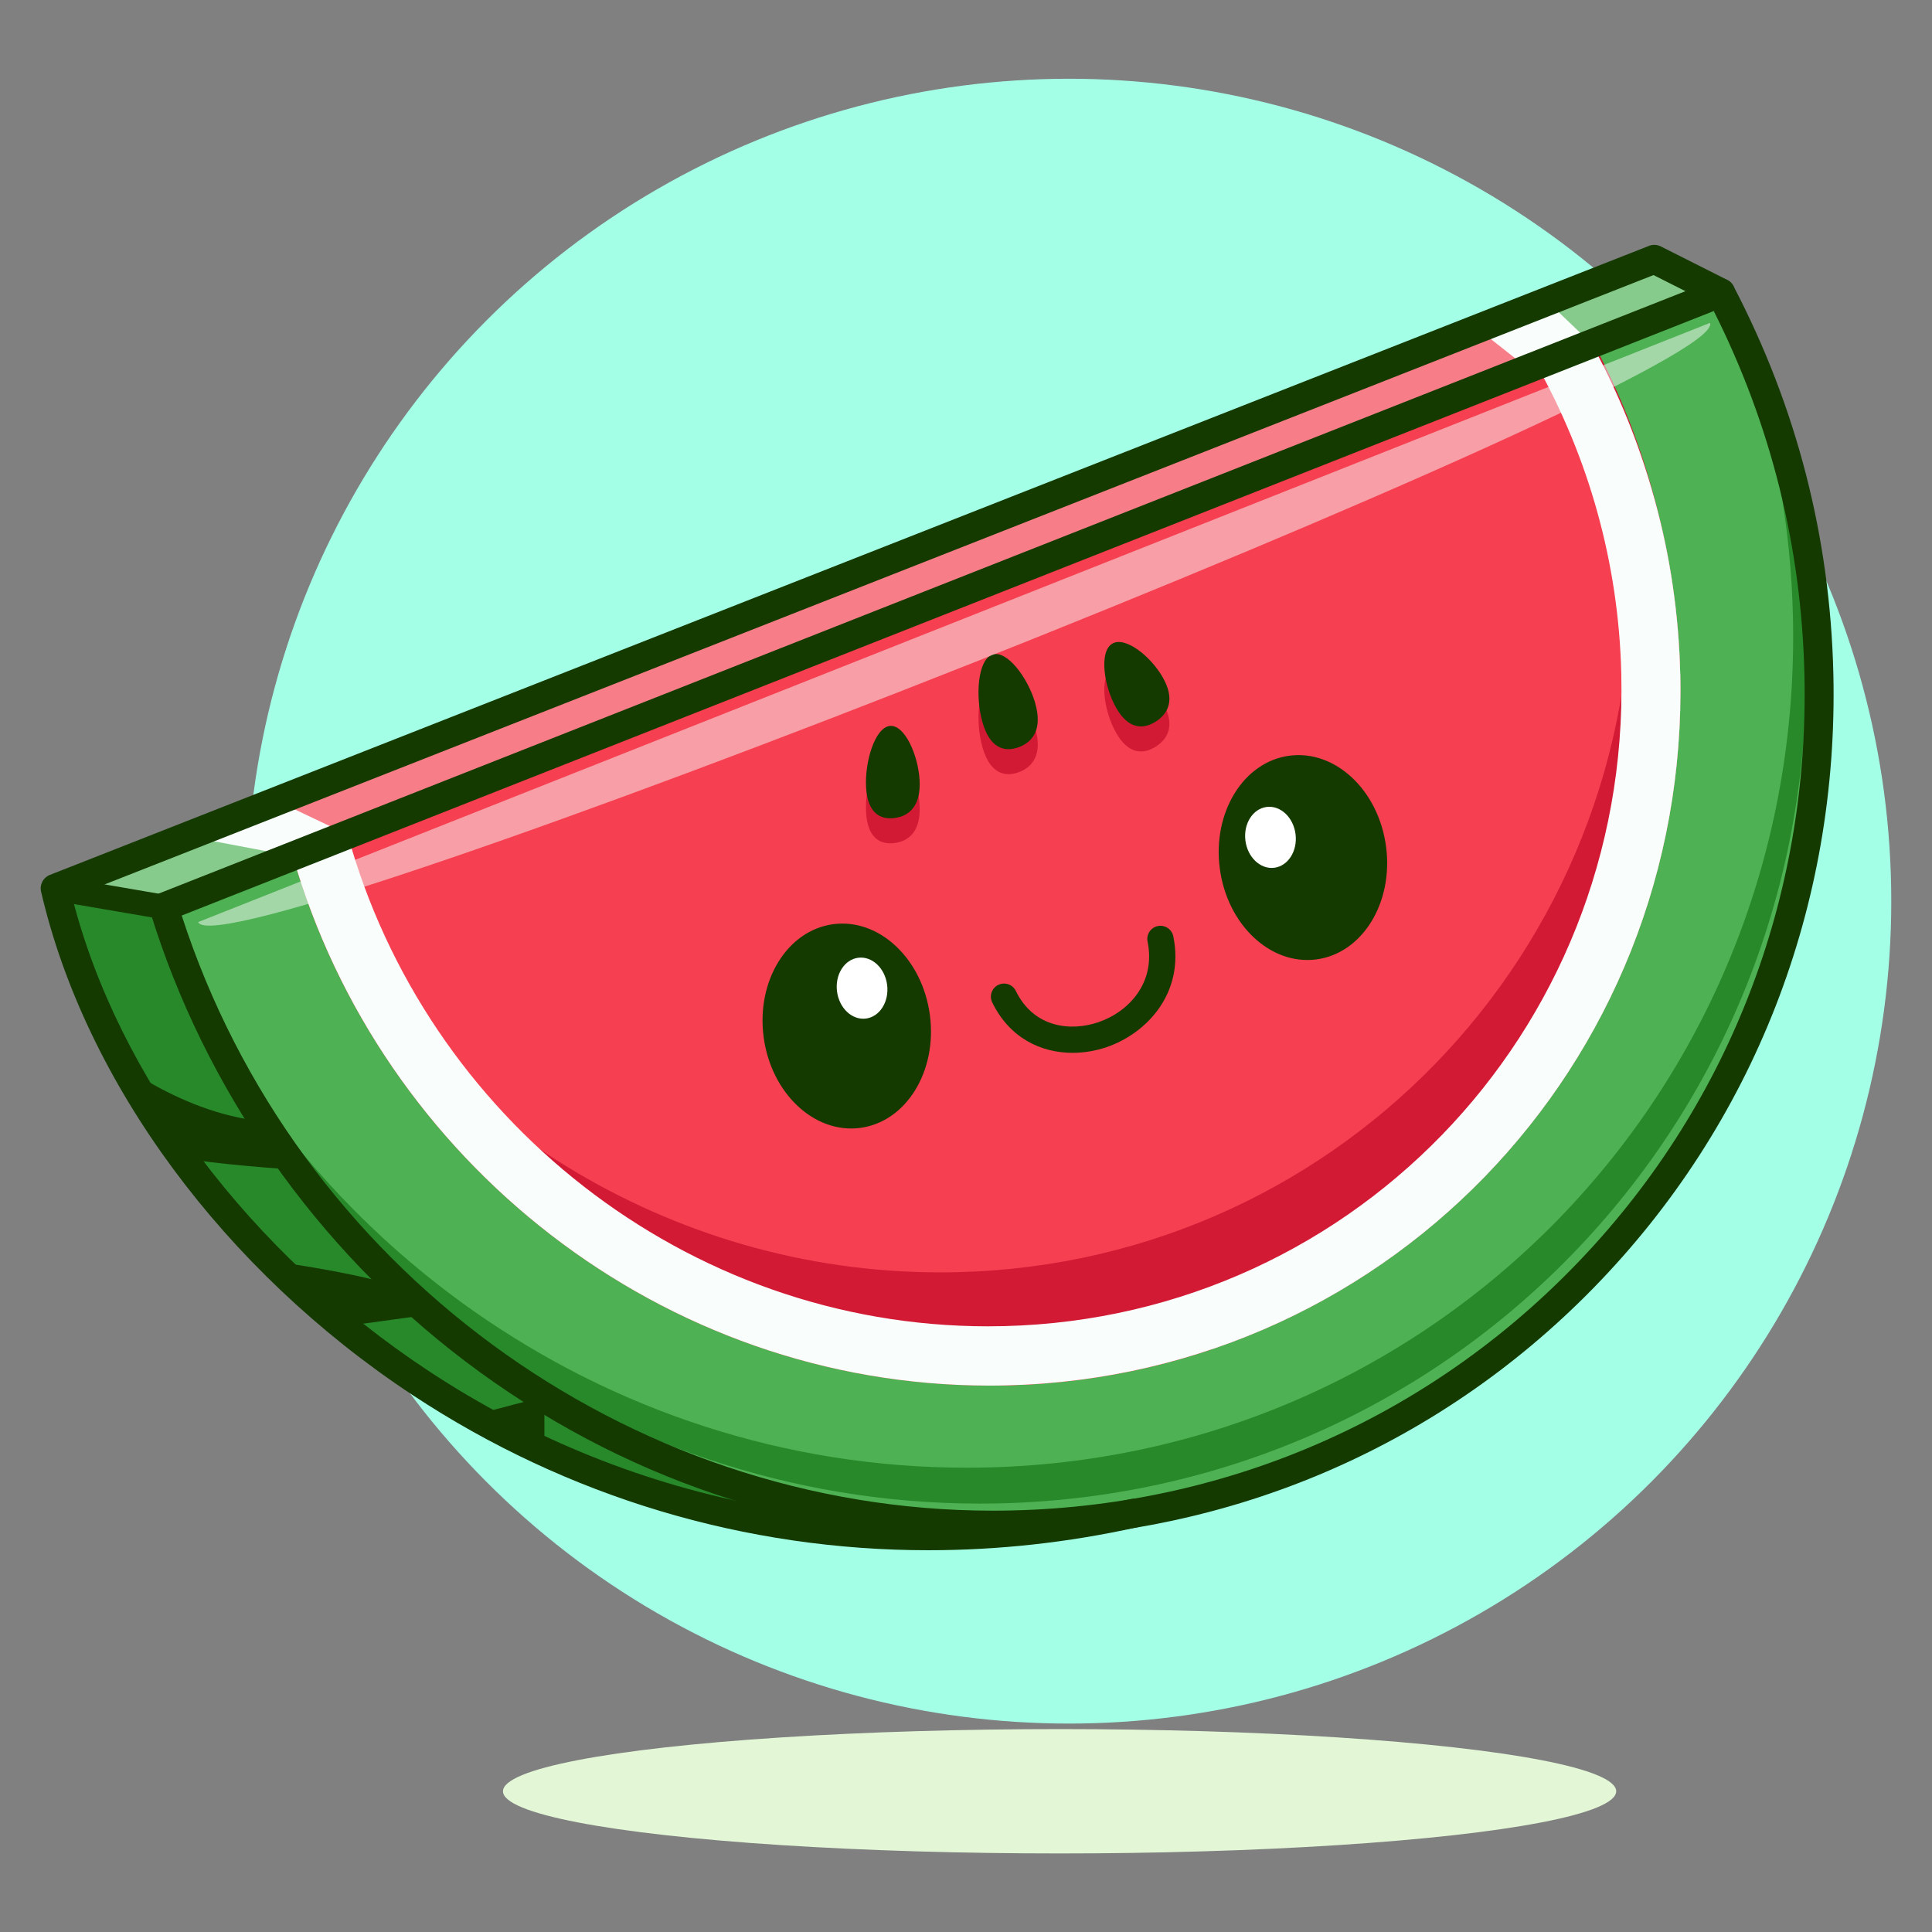 <?xml version="1.0" encoding="UTF-8"?><svg id="Layer_5" xmlns="http://www.w3.org/2000/svg" viewBox="0 0 500 500"><rect x="0" y="0" width="500" height="500" fill="#808080" stroke="none"/><circle cx="276.62" cy="233.22" r="212.84" fill="#a4ffe7" stroke-width="0"/><path d="m445.31,75.78l-150.65,313.39-1.18,2.46C151.6,422.89,36.19,324.46,14.28,229.91l34.26-13.48,14.57-5.73,316.15-124.37,14.57-5.73,34.29-13.49,17.18,8.67h0Z" fill="#f63f51" fill-rule="evenodd" stroke-width="0"/><polygon points="395.8 79.83 408.97 90.7 443.46 75.31 426.46 67.76 395.8 79.83" fill="#4eb153" fill-rule="evenodd" stroke-width="0"/><polygon points="395.54 95.41 382.44 85.08 400.45 78 411.93 88.95 395.54 95.41" fill="#f9fefc" fill-rule="evenodd" stroke-width="0"/><polygon points="89.95 215.98 73.35 208.08 50.5 216.8 70.23 223.77 89.95 215.98" fill="#f9fefc" fill-rule="evenodd" stroke-width="0"/><path d="m294.66,389.16l-1.18,2.46C151.97,422.81,36.78,324.96,14.45,230.63c-.06-.24-.11-.48-.17-.72l34.26-13.48,27.23,5.15,218.66,167.42.22.16Z" fill="#4eb153" fill-rule="evenodd" stroke-width="0"/><g opacity=".33"><polygon points="19.21 229.24 41.94 232.93 437.95 75.78 427.8 69.66 19.21 229.24" fill="#f9fefc" fill-rule="evenodd" stroke-width="0"/></g><path d="m294.66,389.16l-1.18,2.46C151.97,422.81,36.78,324.96,14.45,230.63l27.97,6.05c48.85,104.49,121.83,172.08,252.02,152.33l.22.16Z" fill="#28892a" fill-rule="evenodd" stroke-width="0"/><path d="m256.89,394.7c-100.14,0-186.2-67.62-214.47-159.96l33.36-13.16c22.63,78.79,95.51,137.01,180.26,137.01,100.98,0,181.2-82.65,178.8-184.23-.73-30.8-8.97-59.87-22.91-85.42l33.38-13.16c15.47,29.65,24.58,63.14,25.42,98.58,2.86,121.69-92.87,220.34-213.84,220.34Z" fill="#4eb153" fill-rule="evenodd" stroke-width="0"/><path d="m253.55,389.13c-97.8,0-182.16-64.49-212.38-153.5,32.79,84.18,114.64,144.21,209,144.21,120.97,0,216.7-98.65,213.84-220.34-.55-23.24-4.66-45.63-11.78-66.67,9.21,23.67,14.53,49.26,15.16,75.96,2.86,121.69-92.87,220.34-213.84,220.34Z" fill="#28892a" fill-rule="evenodd" stroke-width="0"/><path d="m256.04,358.59c-84.75,0-157.63-58.22-180.26-137.01l14.17-5.6,307.79-121.44,14.18-5.6c13.95,25.55,22.18,54.61,22.91,85.42,2.39,101.58-77.82,184.23-178.8,184.23h0Z" fill="#f63f51" fill-rule="evenodd" stroke-width="0"/><path d="m255.59,356.78c-80.88,0-150.93-53.02-176.83-126.33,32.03,58.71,94.2,98.84,164.56,98.84,100.98,0,181.2-82.65,178.8-184.23-.48-20.21-4.19-39.69-10.63-57.9,13.94,25.54,22.17,54.6,22.89,85.38,2.39,101.58-77.82,184.23-178.8,184.23h0Z" fill="#d31a35" fill-rule="evenodd" stroke-width="0"/><path d="m434.84,174.36c-.73-30.8-8.97-59.87-22.91-85.42l-14.18,5.6c13.28,23.77,21.16,50.96,21.84,79.82,2.2,93.12-71.34,168.89-163.9,168.89-78.3,0-145.54-54.2-165.73-127.27l-14.17,5.6c22.63,78.79,95.51,137.01,180.26,137.01,100.98,0,181.2-82.65,178.8-184.23h0Z" fill="#f9fefc" fill-rule="evenodd" stroke-width="0"/><path d="m256.89,398.44c-49.43,0-96.61-15.95-136.45-46.11-38.56-29.2-67.54-70.57-81.6-116.49-.57-1.87.39-3.86,2.2-4.57L443.94,72.3c1.78-.7,3.8.05,4.69,1.75,16.32,31.27,25.01,64.99,25.84,100.22,1.42,60.13-20.61,116.6-62.02,159-41.05,42.03-96.29,65.17-155.55,65.17h0ZM47.03,236.94c29.39,90.86,115.19,154.02,209.86,154.02,57.23,0,110.57-22.35,150.2-62.92,39.99-40.94,61.26-95.49,59.89-153.59-.78-32.96-8.67-64.54-23.46-93.95L47.03,236.94h0Z" fill="#143a00" stroke-width="0"/><path d="m240.29,401.2c-47.26,0-93.31-13.66-133.46-40.13-48.78-32.16-84.74-80.87-96.2-130.32-.42-1.81.55-3.65,2.27-4.32L426.76,63.63c.99-.39,2.1-.34,3.05.14l17.18,8.66c1.84.93,2.59,3.18,1.65,5.02-.93,1.84-3.18,2.58-5.02,1.65l-15.69-7.91L18.68,232.19c11.81,46.55,46.09,92.19,92.27,122.63,53.66,35.37,118.2,47.15,181.72,33.14,2.02-.44,4.01.83,4.46,2.85.44,2.02-.83,4.01-2.85,4.46-18,3.97-36.09,5.93-53.99,5.93Z" fill="#143a00" stroke-width="0"/><path d="m42.42,237.92c-.18,0-.36-.01-.54-.05l-28.14-4.83c-1.73-.3-2.89-1.94-2.59-3.67s1.94-2.89,3.67-2.59l28.14,4.83c1.73.3,2.89,1.94,2.59,3.67-.27,1.55-1.61,2.64-3.13,2.64h0Z" fill="#143a00" stroke-width="0"/><path d="m267.9,188.42c1.91,6.61-.48,10.03-4.24,11.42-3.76,1.39-7.48.22-9.38-6.39-1.91-6.61-1.28-16.15,2.48-17.54,3.76-1.39,9.24,5.9,11.15,12.5h0Z" fill="#d31a35" stroke-width="0"/><path d="m300.97,181.87c3.13,5.55,1.5,9.22-1.85,11.35-3.36,2.14-7.17,1.94-10.3-3.62-3.13-5.55-4.4-14.36-1.05-16.49,3.36-2.14,10.07,3.2,13.2,8.76Z" fill="#d31a35" stroke-width="0"/><path d="m224.14,210.24c.37,6.58,3.6,8.45,7.42,7.93,3.82-.52,6.8-3.22,6.43-9.8-.37-6.58-3.94-14.53-7.76-14.02s-6.46,9.31-6.09,15.88h0Z" fill="#d31a35" stroke-width="0"/><ellipse cx="219.14" cy="265.54" rx="21.7" ry="26.59" transform="translate(-33.07 31.18) rotate(-7.57)" fill="#143a00" stroke-width="0"/><ellipse cx="223.1" cy="255.73" rx="6.54" ry="7.93" transform="translate(-29.42 29.01) rotate(-6.98)" fill="#fff" stroke-width="0"/><ellipse cx="337.2" cy="221.93" rx="21.7" ry="26.59" transform="translate(-26.3 46.36) rotate(-7.57)" fill="#143a00" stroke-width="0"/><ellipse cx="328.8" cy="216.71" rx="6.54" ry="7.93" transform="translate(-23.9 41.56) rotate(-6.98)" fill="#fff" stroke-width="0"/><path d="m277.57,272.47c-8.05,0-16.23-3.72-20.78-13.04-.82-1.68-.13-3.72,1.56-4.54,1.69-.82,3.72-.13,4.54,1.56,4.75,9.72,14.44,10.45,21.3,8.12,7.94-2.7,14.98-10.21,12.8-20.9-.37-1.84.81-3.63,2.65-4.01,1.84-.37,3.63.81,4.01,2.65,2.99,14.65-6.86,25.14-17.27,28.69-2.79.95-5.79,1.47-8.81,1.47h0Z" fill="#143a00" stroke-width="0"/><path d="m267.9,181.95c1.91,6.61-.48,10.03-4.24,11.42-3.76,1.39-7.48.22-9.38-6.39-1.91-6.61-1.28-16.15,2.48-17.54,3.76-1.39,9.24,5.9,11.15,12.5h0Z" fill="#143a00" stroke-width="0"/><path d="m300.97,175.39c3.13,5.55,1.5,9.22-1.85,11.35-3.36,2.14-7.17,1.94-10.3-3.62-3.13-5.55-4.4-14.36-1.05-16.49s10.07,3.2,13.2,8.76Z" fill="#143a00" stroke-width="0"/><path d="m224.14,203.77c.37,6.58,3.6,8.45,7.42,7.93,3.82-.52,6.8-3.22,6.43-9.8-.37-6.58-3.94-14.53-7.76-14.02s-6.46,9.31-6.09,15.88h0Z" fill="#143a00" stroke-width="0"/><path d="m26.07,271.5s19.25,16.55,42,18.68l8.43,12.56s-22.58-1.48-29.23-3.17l-21.21-28.07Z" fill="#143a00" fill-rule="evenodd" stroke-width="0"/><path d="m70.22,326.36s18.93,2.53,29.78,5.73l9.46,8.34s-21.83,3.06-22.95,3.06l-16.29-17.13h0Z" fill="#143a00" fill-rule="evenodd" stroke-width="0"/><polygon points="124.48 365.74 139.22 361.85 140.89 365.74 140.89 373.81 124.48 365.74" fill="#143a00" fill-rule="evenodd" stroke-width="0"/><g opacity=".5"><path d="m51.29,238.63c5.65,14.26,396.91-140.8,391.25-155.06L51.29,238.63h0Z" fill="#f9fefc" fill-rule="evenodd" stroke-width="0"/></g><ellipse cx="274.22" cy="463.58" rx="144.05" ry="16.09" fill="#e3f7d7" stroke-width="0"/></svg>